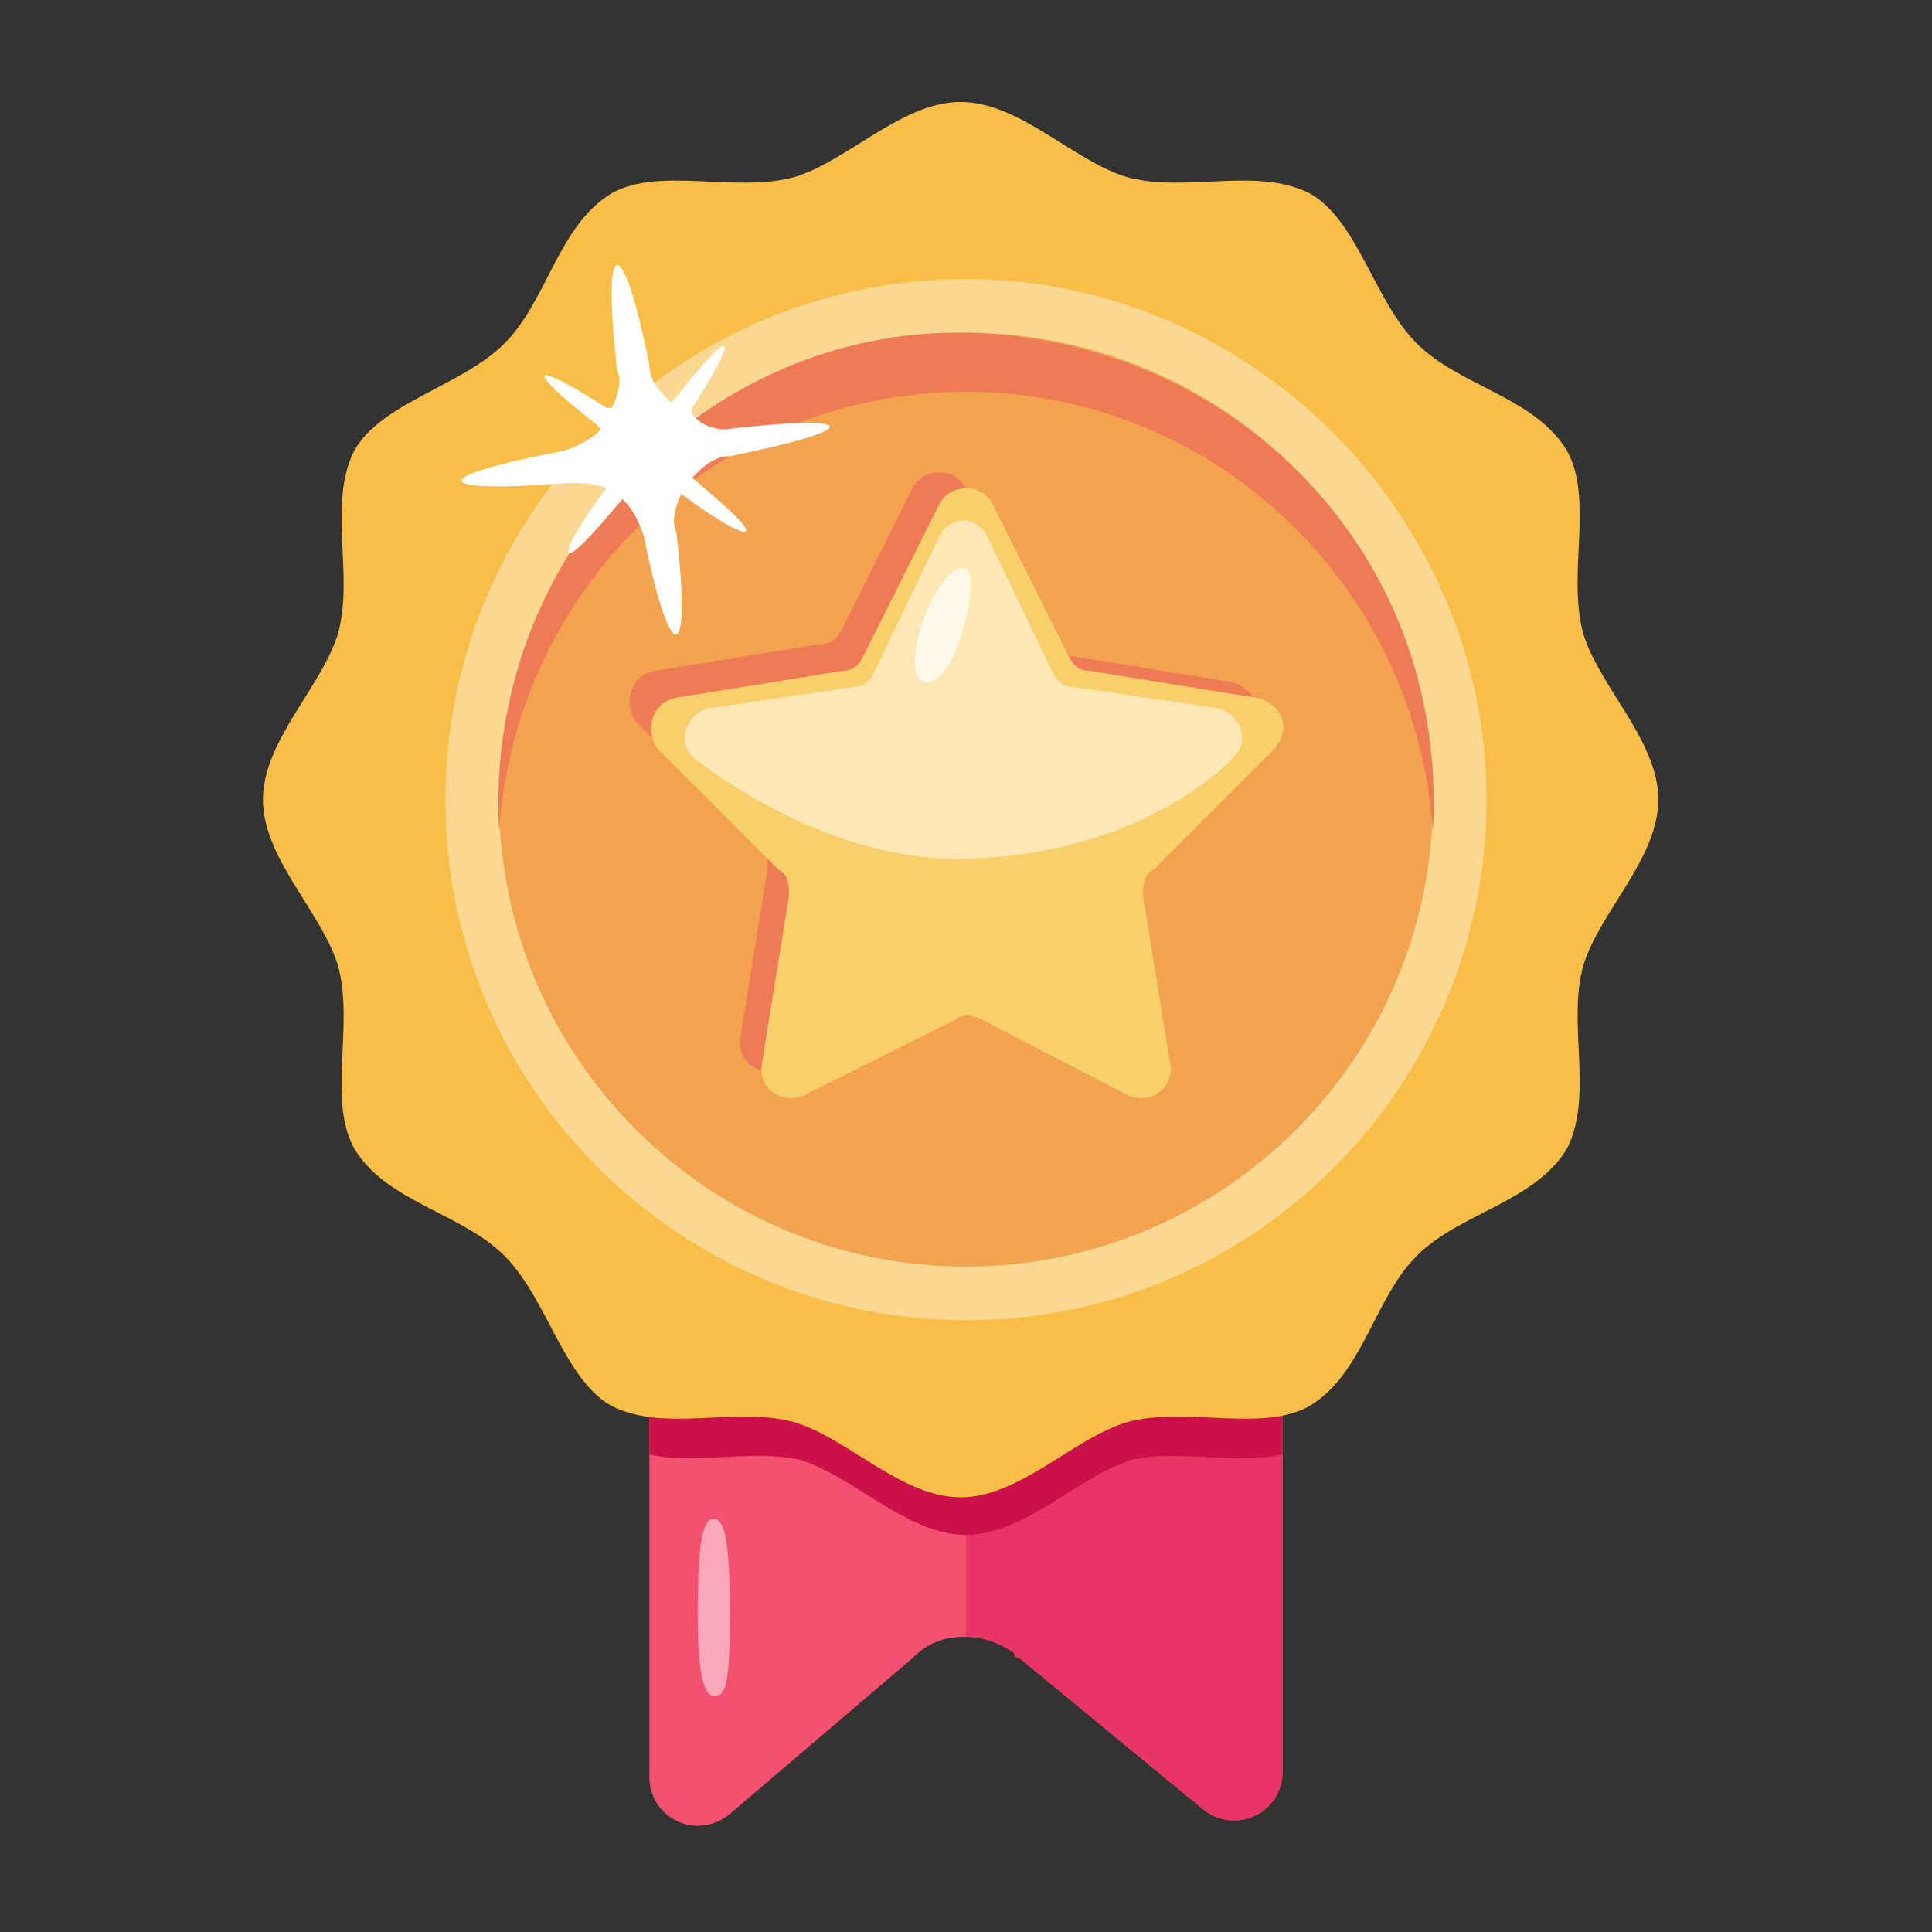 <svg id="Layer_1" enable-background="new 0 0 36 36" height="512" viewBox="0 0 36 36" width="512" xmlns="http://www.w3.org/2000/svg"><rect x="0" y="0" width="36" height="36" fill="#333333" stroke="none"/><g id="_x39_2"><g><g><path d="m23.9 23.3v9.7c0 .8-.9 1.2-1.5.7l-3.4-2.8s-.1 0-.1-.1c-.3-.2-.6-.3-.9-.3-.4 0-.7.1-1 .4l-3.4 2.9c-.6.5-1.5.1-1.5-.7v-9.7h11.8z" fill="#f45170"/></g></g><g><g><path d="m23.9 23.3v9.7c0 .8-.9 1.2-1.5.7l-3.4-2.8s-.1 0-.1-.1c-.3-.2-.6-.3-.9-.3v-7.2z" fill="#e93565"/></g></g><g><g><path d="m23.9 25.6v1.5c-.9.2-2-.1-2.8.1-1 .3-2 1.4-3.1 1.4s-2.1-1.1-3.1-1.4c-.9-.2-2 .1-2.8-.1v-1.5z" fill="#cc104a"/></g></g><g><g><g><path d="m29.5 18c-.3 1.1.2 2.4-.3 3.4-.6 1-2 1.2-2.8 2s-1 2.2-2 2.8c-.9.5-2.3 0-3.4.3-1 .3-2 1.4-3.1 1.4s-2.1-1.1-3.1-1.4c-1.1-.3-2.4.2-3.4-.3-.9-.5-1.2-2-2-2.8s-2.2-1-2.8-2c-.5-.9 0-2.3-.3-3.4-.3-1-1.4-2-1.4-3.1s1.1-2.1 1.4-3.1c.3-1.1-.2-2.4.3-3.4.5-.9 2-1.2 2.8-2s1-2.2 2-2.8c.9-.5 2.3 0 3.4-.3 1-.3 2-1.4 3.1-1.4s2.1 1.1 3.1 1.4c1.1.3 2.4-.2 3.4.3.9.5 1.2 2 2 2.8s2.2 1 2.8 2c.5.9 0 2.3.3 3.4.3 1 1.4 2 1.4 3.1s-1.1 2.1-1.4 3.1z" fill="#f9be48"/></g></g><g opacity=".4"><g><path d="m27.7 14.9c0 5.3-4.3 9.7-9.7 9.7-5.3 0-9.7-4.3-9.7-9.7 0-5.3 4.3-9.7 9.7-9.7 5.3 0 9.7 4.4 9.7 9.7z" fill="#fff"/></g></g><g><g><g><g><g><g><path d="m26.7 14.9c0 4.8-3.9 8.7-8.7 8.7s-8.7-3.9-8.7-8.7 3.9-8.7 8.7-8.7 8.7 3.9 8.7 8.7z" fill="#f3a250"/></g></g><g><g><path d="m26.7 15.5c-.3-4.6-4.1-8.2-8.7-8.2s-8.4 3.6-8.7 8.2c-.3-5.2 3.9-9.4 8.7-9.3 4.9.1 9 4 8.7 9.3z" fill="#ef7b56"/></g></g><g><g><g><path d="m20.8 16.2.5 3.1c.1.5-.4.8-.8.6l-2.7-1.4c-.2-.1-.4-.1-.5 0l-2.7 1.4c-.4.2-.9-.1-.8-.6l.5-3.1c0-.2 0-.4-.2-.5l-2.2-2.2c-.3-.3-.2-.9.3-1l3.1-.5c.2 0 .3-.1.4-.3l1.3-2.6c.2-.4.8-.4 1 0l1.4 2.8c.1.2.2.3.4.3l3.1.5c.5.1.7.6.3 1l-2.2 2c-.1.2-.2.3-.2.5z" fill="#ef7b56"/></g></g></g><g><g><g><path d="m21.3 16.7.5 3.1c.1.5-.4.8-.8.6l-2.7-1.4c-.2-.1-.4-.1-.5 0l-2.8 1.4c-.4.2-.9-.1-.8-.6l.5-3.1c0-.2 0-.4-.2-.5l-2.2-2.2c-.3-.3-.2-.9.3-1l3.1-.5c.2 0 .3-.1.4-.3l1.4-2.8c.2-.4.8-.4 1 0l1.4 2.8c.1.2.2.3.4.3l3.1.5c.5.1.7.6.3 1l-2.2 2.2c-.2.1-.2.3-.2.5z" fill="#f9cf6b"/></g></g></g></g><g opacity=".5"><g><path d="m12.9 14.1c-.3-.3-.1-.8.3-.9l2.7-.4c.2 0 .3-.1.4-.3l1.2-2.5c.2-.4.7-.4.9 0l1.2 2.5c.1.2.2.3.4.3l2.7.4c.4.1.6.6.3.9 0 0-1.7 1.9-5.2 1.9-2.6 0-4.9-1.9-4.9-1.9z" fill="#fff"/></g></g></g><g opacity=".7"><g><path d="m17.2 12.7c-.5-.2.3-2.3.8-2.1.3.1-.2 2.3-.8 2.1z" fill="#fff"/></g></g></g><g><g><path d="m13.6 8.5c-.3 0-.5.2-.7.4.1.1 1.1.9 1 1s-1.1-.6-1.2-.7c-.1.2-.2.5-.1.7.3 2.5-.1 2.6-.6.1-.1-.3-.2-.5-.4-.7-.1.1-.9 1.1-1 1s.6-1.1.7-1.2c-.2-.1-.5-.1-.7-.1-2.6.2-2.7-.1-.1-.6.3-.1.5-.2.7-.4 0 0 0 0-.1-.1-1.4-1.1-1.2-1.2.2-.3h.1c.1-.2.2-.5.1-.7-.3-2.6.1-2.6.6-.1 0 .3.2.5.4.7 0 0 0 0 .1-.1 1.1-1.4 1.2-1.2.3.2v.1c.1.2.4.3.6.3 2.6-.3 2.6 0 .1.5z" fill="#fff"/></g></g></g></g><g opacity=".5"><g><path d="m13.6 30.1c0 1.4-.1 1.5-.3 1.5-.1 0-.3-.1-.3-1.5s.1-1.8.3-1.8.3.4.3 1.8z" fill="#fff"/></g></g></g></svg>